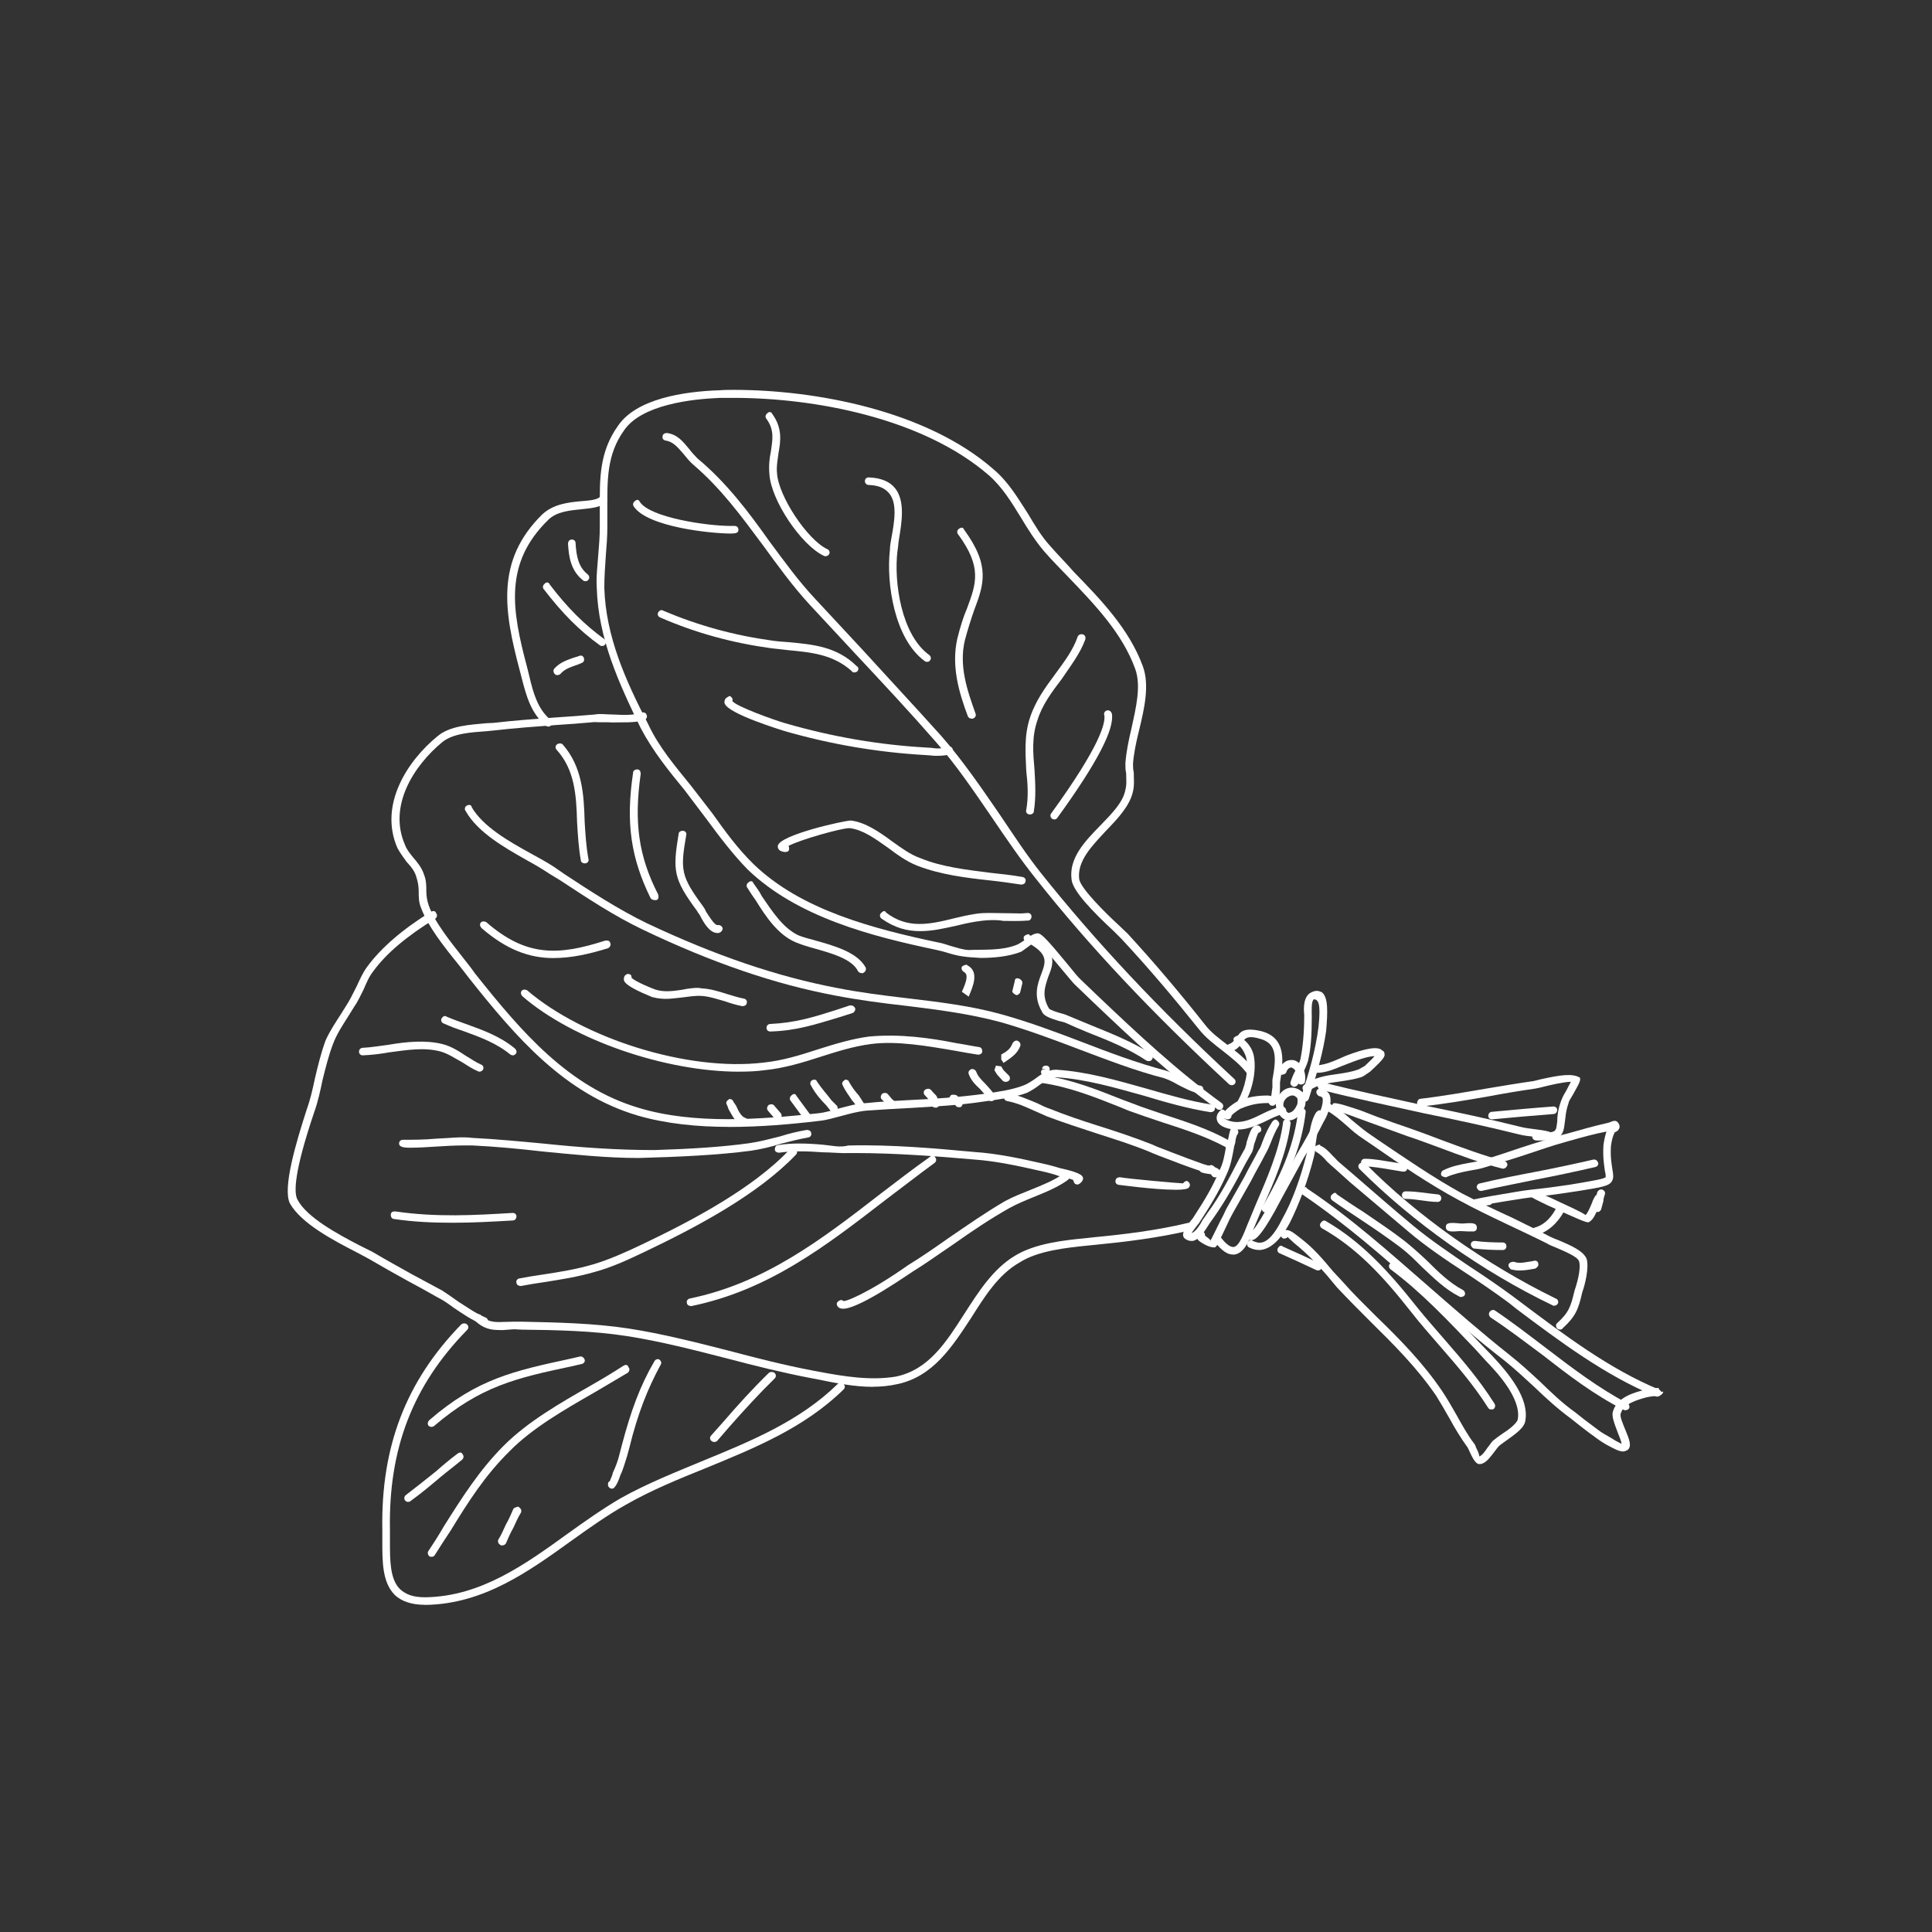 <?xml version="1.0" encoding="UTF-8"?>
<svg id="Ebene_1" data-name="Ebene 1" xmlns="http://www.w3.org/2000/svg" viewBox="0 0 512 512">
  <rect x="0" y="0" width="512" height="512" fill="#333333" stroke="none"/>
  <defs>
    <style>
      .cls-1 {
        fill: #fff;
      }
    </style>
  </defs>
  <path class="cls-1" d="M323.15,294.13c.4,0,.6-.1.8-.4.4-.5.2-1.1-.2-1.41-11.64-8.43-22.28-18.37-32.52-28.1l-4.82-4.62c-.6-.5-2.01-2.21-3.61-4.22-4.82-5.82-6.62-7.83-7.63-8.03h-.2c-1,0-2.01.7-3.61,1.91-.6.4-1.41.9-1.61,1-4.22,1.81-9.43,1.3-13.05,1.51-1.61-.1-3.01-.6-4.82-1.1-1-.3-2.01-.7-3.21-.9-17.06-3.61-36.33-8.53-48.98-20.78-4.22-4.11-7.63-8.83-10.84-13.35l-5.82-7.53c-4.22-5.22-8.43-10.14-11.24-16.16-6.02-11.64-11.24-23.28-11.64-36.13,0-2.91.2-5.82.4-8.63.2-2.51.4-4.92.4-7.43v-5.12c0-7.23-.2-14.15,4.42-20.57,4.62-6.82,17.86-8.33,25.49-8.63h3.61c21.08,0,49.98,5.22,67.65,20.57,3.61,3.21,6.02,7.23,8.43,11.14,1.81,3.01,3.81,6.22,6.22,9.03,2.01,2.31,4.22,4.52,6.42,6.82,7.03,7.33,14.25,14.85,17.66,24.29,1.61,4.52.2,10.24-1,15.76-.8,3.31-1.41,6.42-1.61,9.23,0,.9,0,1.81.2,2.61,0,1.51.2,2.91-.2,4.42-.6,3.31-3.61,6.32-6.62,9.43-4.22,4.32-8.43,8.73-7.63,14.45.4,3.01,5.42,8.23,11.24,13.65l2.01,2.01c7.03,7.53,14.05,15.86,20.47,23.89,1.81,2.31,4.22,4.11,6.42,5.82,2.41,1.91,4.62,3.61,6.42,6.02.4.4,1,.7,1.41.2.4-.3.6-.9.2-1.41-1.81-2.61-4.42-4.62-6.82-6.42-2.21-1.71-4.42-3.31-6.02-5.42-6.42-8.13-13.45-16.46-20.47-24.09l-2.21-2.11c-3.41-3.11-10.24-9.84-10.64-12.34-.6-4.82,3.41-8.83,7.03-12.75,3.21-3.31,6.42-6.72,7.23-10.54.4-1.71.2-3.41.2-5.02-.2-.8-.2-1.51-.2-2.31.2-2.61.8-5.62,1.61-8.83,1.41-5.82,2.81-11.94,1-16.96-3.61-9.84-11.04-17.56-18.27-24.99-2.01-2.31-4.22-4.52-6.22-6.82-2.41-2.61-4.22-5.72-6.02-8.73-2.61-4.01-5.02-8.23-9.03-11.64-17.86-15.66-47.37-21.08-68.85-21.08-1.2,0-2.41,0-3.61.1-9.84.3-22.28,2.31-27.1,9.43-5.02,7.03-4.82,14.15-4.82,21.78v5.12c0,2.41-.2,4.82-.4,7.23-.2,2.91-.6,5.92-.4,8.83.4,13.35,5.82,25.19,11.64,37.13,3.21,6.12,7.43,11.34,11.64,16.46l5.62,7.43c3.41,4.62,7.03,9.43,11.04,13.55,13.25,12.75,32.92,17.76,50.18,21.38,1,.2,2.01.5,3.01.8,2.61.8,4.42,1.1,8.63,1.3,3.21,0,7.23-.3,10.64-1.61.4-.2,1-.7,2.01-1.41.6-.5,2.01-1.41,2.41-1.51.6.4,4.01,4.72,6.22,7.33,1.81,2.11,3.21,3.91,3.81,4.42l4.82,4.62c10.24,9.74,20.88,19.77,32.72,28.2.2.2.4.2.6.2Z"/>
  <path class="cls-1" d="M326.36,287.61c.2,0,.6-.1.8-.3.4-.4.4-1.1-.2-1.51-20.07-18.57-36.73-36.43-50.99-54.3-4.01-5.02-7.43-10.34-11.04-15.66-4.82-7.03-9.84-14.35-15.46-20.78-7.03-7.83-14.25-15.56-21.28-23.28-4.01-4.32-8.03-8.63-12.04-12.95-4.62-4.92-8.43-10.24-12.24-15.36-5.42-7.63-11.24-15.46-19.07-21.98-.8-.8-1.61-1.71-2.21-2.51-1.61-1.91-3.01-3.81-5.82-4.22h-.2c-.4,0-1,.3-1,.8-.2.6.2,1.1.8,1.2,2.01.3,3.21,1.81,4.62,3.41.8,1,1.61,2.01,2.61,2.91,7.43,6.32,12.85,13.75,18.67,21.58,3.81,5.22,7.63,10.54,12.24,15.56,4.01,4.32,8.03,8.63,12.04,12.95,7.23,7.73,14.45,15.46,21.28,23.28,5.62,6.32,10.44,13.55,15.26,20.57,3.61,5.32,7.23,10.64,11.24,15.66,14.25,18.07,31.11,35.93,51.39,54.7.2.1.4.2.6.2Z"/>
  <path class="cls-1" d="M193.88,141.38c1.41,0,1.81-.3,1.81-1,0-.6-.4-1-1-1h-1c-6.42,0-21.28-2.21-24.09-6.32-.2-.4-.6-1-1.41-.2-.4.3-.6.9-.2,1.41,3.61,5.32,20.07,7.13,25.89,7.13Z"/>
  <path class="cls-1" d="M226.4,178.21c.2,0,.6-.1.8-.3.4-.4.4-1.1-.2-1.41-5.22-5.12-11.44-5.72-18.07-6.32-1.41-.1-2.81-.2-4.22-.4-10.24-1.41-19.67-4.01-28.91-7.93-.4-.3-1-.2-1.41.5-.2.5,0,1.1.6,1.3,9.43,4.11,19.07,6.72,29.31,8.13,1.41.2,3.01.3,4.42.5,6.22.6,12.04,1.1,17.06,5.62,0,.2.4.3.6.3Z"/>
  <path class="cls-1" d="M248.68,200.29c1,0,2.01-.1,3.21-.4.4-.2.8-.8.6-1.3-.2-.6-.6-.9-1.41-.7-1.61.6-3.01.5-4.22.3l-1.61-.1c-12.24-.7-24.69-2.81-37.13-6.42-2.81-.8-13.25-4.52-14.05-5.92.2-.5,0-.8-.4-1.1,0-.5-1,.1-1.41.5-.2.3-.4,1-.2,1.3,1,2.81,15.46,7.13,15.66,7.23,12.45,3.61,25.09,5.72,37.54,6.42l1.41.1c.6.1,1.41.1,2.01.1Z"/>
  <path class="cls-1" d="M257.51,190.46c.4.1,1.41-.5,1-1.41-2.21-6.12-4.42-12.65-2.81-19.37.8-3.01,1.61-5.52,2.41-7.83,2.61-6.93,4.42-11.84-2.61-21.48-.2-.5-.6-.8-1.41-.2-.4.3-.6.9-.2,1.41,6.42,8.73,4.82,13.05,2.41,19.57-1,2.31-1.81,4.92-2.61,8.13-1.61,7.23.4,14.15,2.81,20.57.2.4.6.6,1,.6Z"/>
  <path class="cls-1" d="M272.97,215.85c.4,0,1-.3,1-.8.6-3.71.4-7.33.2-10.84-.4-4.62-.8-8.93.8-13.45,1.2-3.91,3.81-7.43,6.42-10.84,2.21-3.31,4.82-6.62,6.22-10.44.2-.8-.2-1.41-1-1.41-.4,0-.8.2-1,.6-1.2,3.61-3.61,6.72-6.02,10.04-2.61,3.51-5.22,7.13-6.62,11.44-1.61,4.82-1.2,9.53-1,14.15.4,3.41.6,6.93,0,10.34-.2.6.2,1.1.8,1.2h.2Z"/>
  <path class="cls-1" d="M279.39,217.15c.4,0,.6-.1.8-.4,10.64-14.65,15.26-23.69,14.45-27.7-.2-.5-.6-.8-1-.8h-.2c-.6.1-1,.7-.8,1.2.4,1.91-.8,7.83-14.05,26.09-.4.5-.2,1.1.2,1.41.2.2.4.2.6.2Z"/>
  <path class="cls-1" d="M270.56,234.42c-2.61-.4-5.42-.8-8.23-1.1-6.42-.7-13.05-1.51-19.27-3.91-2.81-1.1-5.42-3.01-7.83-4.82-3.41-2.41-6.62-4.72-10.04-5.12h-.2c-2.01,0-12.85,3.01-16.06,4.72.2.2.2.5.2.8,0,.5-.4.8-1,.8h-.2c-1.81-.2-1.81-1.2-1.81-1.61.4-2.91,17.66-6.72,19.27-6.72h.2c3.81.5,7.43,3.01,10.84,5.52,2.41,1.71,4.82,3.51,7.43,4.42,5.82,2.41,12.45,3.11,18.67,3.91,2.81.3,5.62.6,8.43,1.1.6.1,1,.6.8,1.2,0,.5-.6.8-1,.8h-.2ZM208.13,224.68v.1-.1h0Z"/>
  <path class="cls-1" d="M243.86,246.76c3.21,0,6.22-.7,9.43-1.41,1.61-.4,3.41-.8,5.22-1.1,2.41-.4,5.22-.6,7.43-.2,2.21,0,4.01.1,6.62-.1.4,0,.8-.5.8-1.1,0-.5-.4-.9-1-.9-.2,0-1.81.2-3.01.1-2.21,0-4.42-.1-6.62-.1-1.61,0-3.01,0-4.62.3-1.81.3-3.61.7-5.22,1.1-6.82,1.71-12.45,2.81-18.07-1.51-.4-.8-1-.2-1.41.2-.4.5-.2,1.1.2,1.41,3.61,2.51,6.82,3.31,10.24,3.31Z"/>
  <path class="cls-1" d="M245.67,175.4c.4,0,.6-.1.8-.4.4-.5.2-1.1-.2-1.41-7.43-5.32-9.43-19.37-8.43-27.6.2-1,.2-2.01.4-3.11.8-4.72,1.61-10.14-1-13.45-1.41-1.81-3.81-2.81-7.03-2.91h0c-.6,0-1,.4-1,1,0,.5.4,1,1,1,2.61.1,4.22.8,5.42,2.21,2.21,2.61,1.41,7.53.6,11.84-.2,1.1-.4,2.21-.4,3.21-1,8.73,1.2,23.59,9.23,29.41.2.2.4.2.6.2Z"/>
  <path class="cls-1" d="M218.77,147.4c.4,0,.8-.2,1-.6.2-.5,0-1.1-.6-1.3-5.22-2.51-12.85-13.95-13.25-20.07-.2-1.91.2-3.71.4-5.42.6-3.21,1-6.62-1.61-10.24-.2-.5-.8-.9-1.41-.2-.4.3-.6.9-.2,1.41,2.21,3.01,1.61,5.62,1.2,8.63-.4,1.91-.6,3.81-.4,6.02.4,6.93,8.43,18.87,14.45,21.68q.2.1.4.1Z"/>
  <path class="cls-1" d="M193.28,298.65c8.23,0,16.26-.7,23.89-1.61,2.01-.2,3.81-.8,5.82-1.3,2.21-.6,4.42-1.2,6.62-1.41,4.01-.3,7.83-.5,11.64-.7,6.42-.4,12.85-.7,19.47-1.71,4.22-.6,8.23-1.1,11.44-2.31,1-.5,2.21-1.2,3.21-2.01,1.41-1,3.01-2.11,4.42-2.11h.2c7.83.5,15.66,2.81,23.28,4.92,5.62,1.71,11.64,3.41,17.46,4.32h.2c.4,0,1-.3,1-.8.2-.6-.2-1.1-.8-1.2-5.82-.9-11.64-2.61-17.26-4.22-7.83-2.21-15.86-4.52-23.89-5.02h-.2c-2.21,0-4.01,1.3-5.62,2.51-1,.7-2.01,1.3-2.81,1.61-3.01,1.2-6.82,1.71-10.04,2.21-7.43,1-13.85,1.41-20.27,1.71-3.81.2-7.63.4-11.44.8-2.61.1-4.82.8-7.23,1.41-1.81.5-3.61,1.1-5.62,1.3-15.05,1.61-32.72,3.01-47.37-1.41-18.67-5.52-31.11-20.07-43.56-35.73-.8-1.2-1.81-2.41-2.81-3.71-3.61-4.62-7.83-9.74-9.43-14.35-.4-1.2-.6-2.41-.6-3.71,0-1.41,0-2.81-.6-4.32-.6-1.91-1.81-3.31-3.01-4.72-.8-1-1.61-2.01-2.01-3.11-4.62-10.44,2.41-21.18,9.84-27.3,2.81-2.31,7.63-2.61,11.84-2.91l2.01-.2c5.22-.6,10.64-1,16.06-1.41,3.41-.2,7.03-.5,10.44-.8,1.61.1,3.21,0,4.82.1,2.41-.1,5.42.2,8.43-.6.4-.2.8-.8.6-1.3-.2-.6-.6-.9-1.41-.7-2.41.8-4.82.6-7.43.5-2.01,0-3.41-.3-5.02,0-3.61.3-7.23.6-10.64.8-5.42.4-10.84.8-16.06,1.41l-2.01.1c-4.42.4-9.64.7-12.85,3.41-8.03,6.52-15.66,18.27-10.64,29.71.8,1.41,1.61,2.51,2.41,3.61,1.2,1.3,2.21,2.51,2.61,4.11.4,1.2.6,2.41.6,3.71,0,1.41,0,2.91.6,4.32,1.81,4.92,6.02,10.24,9.84,14.95,1,1.3,2.01,2.51,2.81,3.61,12.65,15.96,25.49,30.81,44.76,36.53,7.63,2.21,15.86,3.01,24.29,3.01Z"/>
  <path class="cls-1" d="M317.93,289.72c.4,0,1-.3,1-.8,0-.6-.2-1.1-.8-1.2-1.61-.3-3.21-1.1-4.82-2.01-1.41-.8-2.81-1.51-4.42-2.01-7.63-2.01-15.05-4.82-22.08-7.53-6.82-2.61-14.05-5.32-21.28-7.33-8.23-2.31-16.86-3.31-25.29-4.32-6.02-.7-12.45-1.51-18.47-2.71-15.86-3.01-32.32-8.63-50.38-17.16-7.63-3.71-14.85-8.43-21.88-13.05l-2.61-1.81c-1.81-1.2-4.01-2.41-6.22-3.61-6.02-3.31-12.65-7.13-15.66-12.24,0-.5-.6-.9-1.41-.4-.4.3-.6.9-.2,1.41,3.21,5.62,10.04,9.53,16.26,13.05,2.21,1.2,4.22,2.41,6.02,3.61l2.81,1.71c7.03,4.62,14.25,9.43,22.08,13.15,18.07,8.63,34.73,14.35,50.78,17.36,6.22,1.2,12.45,2.01,18.67,2.71,8.23,1,16.86,2.11,25.09,4.32,7.03,2.01,14.05,4.62,20.88,7.23,7.23,2.71,14.65,5.62,22.48,7.63,1.2.4,2.61,1.1,3.81,1.81,1.81.9,3.61,1.91,5.42,2.21h.2Z"/>
  <path class="cls-1" d="M304.48,281.19c.4,0,.6-.1.8-.4.4-.5.2-1.1-.2-1.51-5.02-3.21-10.64-5.42-16.06-7.63-2.01-.8-3.81-1.61-5.82-2.41-.4-.2-1.2-.5-2.01-.7-.8-.2-3.01-.9-3.21-1.3-2.01-3.41-1-5.82-.2-8.33,1.41-3.51,2.81-7.13-5.02-11.14.2-.4-1-.1-1.41.4-.2.5,0,1.2.6,1.41,6.02,3.21,5.22,5.22,4.01,8.53-1,2.61-2.21,5.92.2,10.04.4,1.1,2.21,1.71,4.42,2.41.8.2,1.41.3,1.81.5,2.01.9,3.81,1.71,5.82,2.51,5.62,2.21,10.84,4.32,15.66,7.53.2.1.4.1.6.1Z"/>
  <path class="cls-1" d="M195.89,284c2.41,0,4.62-.1,6.82-.4,5.02-.5,10.04-2.01,14.65-3.51,4.42-1.41,8.83-2.81,13.45-3.41,6.82-.9,14.85.5,22.48,1.81,2.01.4,4.01.7,5.82,1h.2c.4,0,1-.3,1-.8,0-.6-.2-1.1-.8-1.2-2.01-.3-3.81-.7-5.82-1-7.63-1.51-15.26-2.51-23.28-1.81-4.62.6-9.23,2.01-13.65,3.41-4.62,1.51-9.43,3.01-14.45,3.51-20.07,2.41-47.77-6.42-62.63-19.17-.4-.2-1-.3-1.41.1-.4.5-.2,1.1.2,1.51,13.45,11.64,37.94,19.97,57.41,19.97Z"/>
  <path class="cls-1" d="M173.41,238.53c1.2.2,1.2-.8,1-1.51-5.22-10.14-6.42-19.17-4.62-31.92,0-.6-.2-1.1-.8-1.2h-.2c-.4,0-1,.3-1,.8-2.01,13.35-.6,22.68,4.62,33.32.2.3.6.5,1,.5Z"/>
  <path class="cls-1" d="M154.94,228.8h.2c.6-.1,1-.6.8-1.2-.6-3.21-.8-6.52-1-9.84-.2-7.13-.6-14.55-5.82-20.47-.4-.4-1-.3-1.41-.1-.6.4-.6,1.1-.2,1.51,4.82,5.32,5.22,12.04,5.42,19.17.2,3.31.4,6.82,1,10.14,0,.5.6.8,1,.8Z"/>
  <path class="cls-1" d="M146.71,253.89c4.62,0,9.23-1,14.45-2.61.4-.2.8-.8.6-1.3-.2-.7-.6-.8-1.41-.7-12.45,4.01-20.88,4.32-31.51-4.92-.4-.2-1-.3-1.41.1-.4.5-.2,1.1.2,1.51,6.62,5.72,12.65,7.93,19.07,7.93Z"/>
  <path class="cls-1" d="M196.89,266.63c.4,0,1-.3,1-.8.2-.6-.2-1.1-.8-1.2-1.61-.3-3.01-.8-4.42-1.2-2.21-.7-4.42-1.41-6.82-1.51-.8-.3-3.41,0-5.22.4-2.21.3-4.62.7-7.03-.1-4.42-1.71-6.02-2.81-6.22-3.11,0-.6-.2-.9-.8-1h-.2c-.4,0-1,.5-1,1-.2.8-.4,1.91,7.43,5.12,3.41.9,5.62.3,8.03.1,1.81-.2,3.21-.5,5.02-.4,2.01.1,4.01.8,6.22,1.41,1.41.5,3.01,1,4.62,1.3h.2Z"/>
  <path class="cls-1" d="M190.07,247.26c.8.1,1.61-.7,1.41-1.41-.2-.4-.6-.7-1-.7h-.4c-.8,0-2.41-2.71-3.01-3.61-.2-.6-.6-1.1-.8-1.41-5.82-7.93-6.02-9.53-4.42-18.77.2-.6-.2-1.1-.8-1.2h-.2c-.4,0-1,.3-1,.8-1.61,9.74-1.41,11.94,4.82,20.37.2.3.4.7.8,1.2,1,2.01,2.61,4.72,4.62,4.72Z"/>
  <path class="cls-1" d="M204.12,273.36h0c7.03-.2,12.04-1.91,18.07-3.71l3.81-1.2c.4-.2.8-.8.6-1.3-.2-.4-.6-.7-1-.7h-.4l-3.61,1.2c-6.02,1.91-10.84,3.41-17.46,3.71-.6,0-1,.5-1,1,0,.6.4,1,1,1Z"/>
  <path class="cls-1" d="M228.41,257.9c.2,0,.4,0,.4-.1.6-.3.8-.9.6-1.41-2.21-4.01-8.23-5.72-13.25-7.13-1.81-.5-3.41-.9-4.62-1.41-4.01-1.91-6.82-6.22-9.64-10.34-.6-1.2-1.41-2.31-2.21-3.41-.2-.5-.6-.9-1.41-.2-.4.3-.6.9-.2,1.41.6,1,1.41,2.21,2.21,3.31,2.61,4.22,5.82,9.03,10.44,11.04,1.41.6,3.01,1.1,4.82,1.61,4.62,1.3,10.24,2.81,11.84,6.12.2.3.6.5,1,.5Z"/>
  <path class="cls-1" d="M256.71,264.12c1-2.41,3.01-6.62-.4-8.33,0-.3-1,0-1.41.4-.2.5,0,1.1.6,1.41,1.2.7.6,2.61-.6,5.22l1.81,1.3Z"/>
  <path class="cls-1" d="M265.94,281.69c2.21-1.51,3.61-2.41,4.42-4.42.2-.5,0-1.1-.6-1.41-.4-.2-1-.1-1.41.6-.6,1.51-1.41,2.11-3.01,3.01v1.3l.6.9Z"/>
  <path class="cls-1" d="M269.35,263.72c.4,0,.8-.3,1-.7l.6-2.51c0-1.2-2.01-1.81-2.01-.6l-.6,2.51c-.4.7,1,1.3,1,1.3Z"/>
  <path class="cls-1" d="M197.29,298.25c.4,0,.8-.3,1-.7.2-.5-.2-1.1-.8-1.3-1-.3-1.81-1.81-2.41-3.21l-.8-1.2c0-.5-1.2-.8-1.2-.4-.6.3-.8.9-.4,1.41l.4,1.1c1,1.71,1.81,3.71,4.01,4.32h.2Z"/>
  <path class="cls-1" d="M206.12,296.74c.2,0,.4-.1.6-.2.4-.4.6-1,.2-1.51l-1.81-2.11c-.4-.4-1-.3-1.41-.1-.4.4-.6,1-.2,1.51l1.81,2.11c.2.2.6.3.8.3Z"/>
  <path class="cls-1" d="M213.95,297.04c.2,0,.4,0,.6-.2.4-.3.6-1,.2-1.41l-3.61-4.92c-.2-.4-.6-1-1.41-.2-.4.3-.6,1-.2,1.41l3.61,4.92c.2.3.4.4.8.4Z"/>
  <path class="cls-1" d="M220.98,294.74c.2,0,.4-.1.6-.2.4-.4.6-1,.2-1.51l-1.41-1.41c-1.2-1.61-2.61-3.11-3.81-4.92-.2-.5-.6-.8-1.41-.4-.4.3-.6.9-.2,1.41,1,1.91,2.41,3.61,4.01,5.22l1.2,1.51c.2.2.6.3.8.3Z"/>
  <path class="cls-1" d="M228.21,294.13c.2,0,.4,0,.6-.1.4-.4.6-1,.2-1.51-.4-.7-1-1.51-1.41-2.21-1-1.1-1.81-2.21-2.61-3.61,0-.5-1.2-.8-1.2-.4-.6.3-.8.9-.4,1.41.6,1.41,1.61,2.61,2.41,3.91.6.6,1,1.3,1.61,2.11.2.3.4.4.8.4Z"/>
  <path class="cls-1" d="M236.64,293.83c.2,0,.6-.1.8-.3.4-.4.4-1,0-1.41l-1-.8c-.4-.5-.8-.9-1.2-1.41-.4-.4-1-.3-1.41-.1-.4.4-.6,1-.2,1.51.4.4,1,.9,1.41,1.41l.8.8c.2.2.6.3.8.3Z"/>
  <path class="cls-1" d="M247.88,293.53c.6.1,1.2-.4,1-1.41-.6-1.51-.6-1.71-1.2-2.21l-1-1.1c-.4-.4-1-.3-1.41-.1-.6.4-.6,1.1-.2,1.51l1,1.1.8,1.61c.2.4.6.6,1,.6Z"/>
  <path class="cls-1" d="M254.1,293.43c.2,0,.4,0,.6-.1.4-.4.6-1,.2-1.51,0-.1-1.2-1.3-1.2-1.41-.4-.4-1.81-.4-1.81,0-.4.5-.6.8-.2,1.1l.8.6.8.9c.2.3.4.4.8.4Z"/>
  <path class="cls-1" d="M262.73,291.83c.6,0,1.2-.7,1-1.41-.8-1.3-1.81-2.31-2.61-3.21-1-1-2.01-2.01-2.41-3.21-.2-.4-.6-.7-1-.7h-.2c-.6.2-1,.7-.8,1.3.6,1.71,1.81,2.91,3.01,4.01.8.9,1.61,1.71,2.01,2.61.2.4.6.6,1,.6Z"/>
  <path class="cls-1" d="M266.54,286.71c.2,0,.6-.1.8-.3.4-.3.4-1,0-1.41l-1.2-1.2q-.4-.4-.8-1.2l-1.41-.2-.4,1.2c.6,1,.6,1.1,1.2,1.71l1,1.1c.2.2.6.3.8.3Z"/>
  <path class="cls-1" d="M276.78,285.1c.4,0,.6-.2,1-.4.2-.2.4-1.1.4-1.41,0-1.2-2.01-1.2-2.01,0h1l-1,.2c-.4.4-.4.9,0,1.3.2.2.4.3.6.3Z"/>
  <path class="cls-1" d="M145.3,192.56c.2,0,.6-.1.8-.4.4-.4.2-1-.2-1.41-3.41-2.81-4.62-7.23-5.62-11.54l-.6-2.41c-4.01-15.05-6.22-27.5,5.62-39.04,2.21-2.21,5.82-2.51,8.83-2.81,2.81-.3,5.22-.5,6.62-2.01.4-.5.2-1.1-.2-1.51-.4-.2-1-.3-1.41.1-.8,1-3.01,1.1-5.22,1.3-3.21.3-7.23.7-10.24,3.51-12.45,12.24-10.04,25.79-6.02,41.05l.6,2.31c1.2,4.62,2.41,9.33,6.42,12.65.2.1.4.2.6.2Z"/>
  <path class="cls-1" d="M159.56,171.19c.4,0,.6-.1.8-.4.4-.5.2-1.1-.2-1.41-5.22-3.81-9.64-8.13-14.45-14.45-.2-.5-.8-.9-1.41-.2-.4.3-.6,1-.2,1.41,5.02,6.52,9.43,10.94,14.85,14.85.2.2.4.2.6.2Z"/>
  <path class="cls-1" d="M147.71,178.91c.2,0,.6-.1.8-.3,1-1.2,2.41-1.71,3.81-2.21.6-.2,1.2-.4,1.81-.7.6-.2.8-.8.6-1.3-.2-.7-.8-.8-1.41-.5l-1.61.5c-1.61.6-3.41,1.2-4.82,2.81-.4.5-.2,1.1.2,1.51.2.1.4.2.6.2Z"/>
  <path class="cls-1" d="M155.14,154.02c.4,0,.6-.1.8-.4.4-.4.2-1.1-.2-1.41-2.41-1.91-3.01-4.72-3.21-8.33,0-.5-.4-.9-1-.9h0c-.6,0-1,.5-1,1.1.2,3.61.8,7.23,4.01,9.74.2.2.4.2.6.2Z"/>
  <path class="cls-1" d="M327.77,299.35h.2c2.81,0,5.22-1.2,7.43-2.21,1.61-.8,3.01-1.51,4.62-1.91.6-.1,1-.7.8-1.2-.2-.5-.6-.8-1-.8h-.2c-1.81.4-3.61,1.2-5.22,2.01-2.01,1-4.01,2.01-6.42,2.11h-.2c-1.61,0-3.21-.7-3.41-1.1.4-.4.8-1.3.4-1.71-.4-.6-1.2-.6-1.2-.4-1.41,1.2-1.2,2.31-1,2.91.6,1.61,3.21,2.31,5.22,2.31Z"/>
  <path class="cls-1" d="M325.36,296.64c.6,0,1-.4,1-1h0c.6-.7,2.21-1.81,2.61-1.91,2.41-1,4.42-1.41,7.03-1.41h.8c.6,0,1-.4,1-1s-1.2-1-1.81-1c-2.81,0-5.22.4-7.83,1.41-.2.1-4.22,2.41-4.01,4.01,0,.5.6.9,1.2.9Z"/>
  <path class="cls-1" d="M339.01,295.34c-1.61-2.21-.8-4.62.6-5.92,1.61-1.61,3.81-1.51,5.42-.1h0c.8.8,1.2,2.21.8,3.81-.6,1.61-2.01,3.41-3.61,3.71-.2,0-.4.1-.6.1-.6,0-1.81-.3-2.61-1.61ZM341.02,290.92c-.8.7-1.41,1.91-.4,3.21.8,1.2,1.2.7,1.2.7.8-.1,1.61-1.2,2.01-2.31,0-.4.2-1.3-.2-1.71l-.2-.1c-.2-.3-.6-.4-1-.4s-1,.3-1.41.6ZM344.03,290.02h.2-.2Z"/>
  <path class="cls-1" d="M328.97,293.03c.4,0,.6-.2.8-.5,2.01-3.31,3.41-8.93,2.41-13.15-.6-2.11-2.01-3.71-3.81-4.72.2-.5-1-.1-1.41.4-.2.5,0,1.1.6,1.41,1.2.7,2.01,1.91,2.61,3.51,1,3.51-.4,8.63-2.01,11.54-.4.5-.2,1.1.2,1.41.2.1.4.1.6.1Z"/>
  <path class="cls-1" d="M337.2,293.03c.2,0,.4,0,.6-.2,1.2-.9,1.41-2.91,1.41-4.52v-1.41c.8-5.22,2.01-11.84-5.02-13.65-4.82-1.1-5.62.3-6.62,1.91-.6.7-1,1.2-1.81,1.51-.6.2-1,.7-.8,1.3.2.4.6.7,1,.7h.2c1.81-.5,2.41-1.51,3.01-2.41.6-.8,1-1.41,2.41-1.41.4,0,1.2.1,2.21.4,4.82,1.2,4.42,5.32,3.41,10.94v2.01c-.2,1-.2,2.61-.6,3.01-.4.3-.6,1-.2,1.41.2.3.4.4.8.4Z"/>
  <path class="cls-1" d="M315.72,328.86h.4c1.81-.4,3.21-2.71,4.42-4.62.4-.6.8-1.1,1-1.41,3.41-4.82,6.02-9.64,8.63-14.65l1.61-2.81c.2-.4.4-1.1.6-2.21.4-.9.8-2.71,1.2-3.01.6-.1.8-.7.6-1.2-.2-.5-.6-.7-1-.7h-.4c-1.2.4-1.61,2.01-2.41,4.42,0,.6-.4,1.41-.4,1.61l-1.61,2.91c-2.61,5.02-5.02,9.74-8.43,14.35-.2.3-.6.9-1.2,1.71-.6,1.2-2.01,3.41-3.01,3.51v.1s.4-.7,2.01-2.71c2.41-3.71,5.22-8.03,7.43-13.15,1-2.11,1.41-4.52,1.81-6.62,0-.3.2-.9.4-1.61,0-.5.2-1.3.4-1.91.2-.2.4-.5.4-1,0-.4-.6-1-1-1.1h-.2c-1,0-1,.9-1.61,3.61-.2.5-.2,1-.4,1.1-.4,2.61-.8,4.82-1.81,6.72-1.61,4.01-3.81,7.73-7.03,12.65-2.21,2.61-3.21,4.32-2.21,5.32.6.5,1.2.7,1.81.7Z"/>
  <path class="cls-1" d="M321.54,330.57h.4c.6-.3.6-.4,4.01-7.63l.8-1.51c1.61-2.81,3.21-5.72,4.82-8.53,1.2-2.41,2.61-4.72,3.81-7.13.6-1,1-2.01,1.41-3.01.6-1.51,1.2-3.01,2.01-4.32.4-.5.2-1.1-.2-1.41-.4-.6-1-.3-1.41.2-1,1.51-1.81,3.21-2.41,4.82-.4.9-.6,1.91-1.2,2.71-1.2,2.31-2.61,4.72-3.81,7.13-1.61,2.81-3.21,5.72-4.82,8.53l-.8,1.71c-1,1.81-3.01,6.12-3.41,6.72.2-.3-.8-.9-1.41-1.41v-.4c-.2-.5-.6-.8-1-.8h-.2c-.4.1-1,.5-1.2.9,0,.4.4,1.3.6,1.51.6.6,2.81,1.91,4.01,1.91Z"/>
  <path class="cls-1" d="M326.76,332.47h.4c2.61-.4,4.01-3.81,5.22-7.23l2.21-5.22c3.21-7.13,6.42-14.55,7.43-22.28.2-.7-1-1.3-1-1.1-.6,0-1,.3-1,.9-1,7.33-4.22,14.65-7.23,21.68l-2.21,5.32c-1,2.51-2.21,5.72-3.61,5.92h-.2c-.8,0-2.01-.9-3.21-2.51-.2-.5-.6-.8-1.41-.2-.4.3-.6,1-.2,1.41,1.81,2.21,3.21,3.31,4.82,3.31Z"/>
  <path class="cls-1" d="M331.58,328.66c1,0,2.41-.8,6.22-7.63,2.61-4.92,5.22-9.53,7.63-14.05,2.01-3.31,3.81-6.62,5.42-9.84.4-.5,2.61-4.82,1.41-7.23-.4-.5-1-1.3-2.21-1.41h-.2c-.6,0-1,.4-1,.9s.4,1,.8,1.1c.6.1.6.3.8.4.4,1-.4,3.71-1.41,5.22-1.61,3.21-3.41,6.52-5.42,9.84-2.41,4.52-5.02,9.13-7.63,13.75-3.41,6.32-4.42,6.82-4.62,6.93-.4-.8-.6-.7-1-.5-.6.2-.6.8-.4,1.41.2.3,1,1.1,1.41,1.1h.2Z"/>
  <path class="cls-1" d="M335.39,321.23c.4,0,.6-.2.8-.5,5.82-9.74,8.83-17.46,9.84-26.09,0-.8-1-1.1-1-1.1-.6,0-1,.4-1,.9-1,8.23-3.81,15.76-9.43,25.29-.4.5-.2,1.1.2,1.41.2.1.4.1.6.1Z"/>
  <path class="cls-1" d="M333.59,331.27c2.81,0,5.62-2.41,8.23-7.23,2.41-4.82,4.82-11.14,6.42-17.66.2-.9.4-1.91.4-3.11.4-2.61.8-5.82,1.81-7.33.4-.5.2-1.2-.2-1.51-.6-.4-1-.1-1.41.3-1.41,2.01-1.81,5.32-2.21,8.23,0,1.1-.2,2.21-.4,3.01-1.61,6.32-3.81,12.45-6.42,17.06-4.01,8.13-6.62,6.22-7.83,5.82-.4-.5-1-.2-1.41.5-.2.5,0,1.1.6,1.3.8.4,1.61.6,2.41.6Z"/>
  <path class="cls-1" d="M345.83,291.93c.4,0,.8-.2,1-.7,2.21-6.82,3.81-12.34,4.62-18.07.4-4.92.6-8.93-1.2-10.24-.8-.3-1.41-.6-2.81.1-2.01,1-2.01,4.11-1.81,5.92,0,5.12-.4,8.63-1,11.74-.2.9-.8,1.81-1.2,2.81-.6,1-1,2.01-1.41,3.21-.2.6.2,1.1.8,1.3h.2c.4,0,.8-.3,1-.7.2-1,.8-1.91,1.2-2.91.6-1,1-2.01,1.41-3.21.8-3.41,1-6.93,1-11.64,0-1.61-.2-4.32.6-4.72,1.2.1,1.81,1.2,1.2,7.23-.8,6.32-2.41,11.84-4.62,18.57-.2.8.2,1.2,1,1.3Z"/>
  <path class="cls-1" d="M346.23,289.32c.2,0,.4,0,.6-.2,2.21-1.71,5.22-2.11,8.23-2.51,2.01-.3,4.01-.6,5.82-1.2.4-.2.8-.4,1-.6l1.2-.8c3.81-3.51,4.01-4.11,3.81-4.82,0-.3-.2-.7-.6-.8-1-1.2-4.42-.6-9.64,1.41l-1.81.8c-1.81.8-3.61,1.51-5.62,1.71-.6,0-1,.5-1,1.1,0,.5.4.9,1,.9h0c2.41-.1,4.42-1,6.42-1.81l1.81-.7c3.81-1.51,5.82-1.91,6.82-1.91h0c-.4.5-1.2,1.3-2.61,2.61l-1.61.9c-1.61.6-3.41.9-5.42,1.2-3.01.4-6.42.9-9.03,2.91-.4.3-.6,1-.2,1.41.2.3.4.4.8.4Z"/>
  <path class="cls-1" d="M344.83,287.41c.4,0,1-.3,1-.8.4-2.51-.8-4.92-2.81-5.62-.8-.1-2.41-.5-4.22,2.31-.2.5,0,1.2.6,1.41,0,.3,1.2,0,1.41-.4.2-.6.6-1.41,1.41-1.41,0,0,.2,0,.2.1.8.2,1.61,1.71,1.41,3.21-.2.6.2,1.1.8,1.2h.2Z"/>
  <path class="cls-1" d="M320.74,310.89c.4,0,.6,0,.6-.1.6-.2.8-.9.6-1.41-.2-.5-1.2-.9-1.41-.4-1-.1-9.84-3.51-12.65-4.62-1.41-.5-2.21-.9-2.41-1-4.82-1.91-9.64-3.51-14.45-5.02-4.42-1.41-8.63-2.81-12.85-4.52-1.2-.4-2.21-.9-3.21-1.41-2.41-1-4.82-2.11-7.63-2.61h-.2c-.4,0-1,.3-1,.8-.2.6.2,1.1.8,1.2,2.61.5,4.82,1.51,7.03,2.51,1.2.5,2.21,1,3.41,1.51,4.22,1.61,8.63,3.01,12.85,4.42,5.02,1.61,9.84,3.11,14.45,5.02.4.2,1.2.5,2.41,1,9.64,3.71,12.45,4.62,13.65,4.62Z"/>
  <path class="cls-1" d="M325.16,304.07c.4,0,.8-.2.8-.5.4-.5.2-1.1-.4-1.41-5.22-2.91-11.04-4.82-16.86-6.72-2.81-1-5.82-1.91-8.83-3.11l-2.41-.9c-6.82-2.71-13.65-5.42-20.88-6.42h-.2c-.6,0-1,.3-1,.9,0,.5.2,1,.8,1.1,7.03,1,13.65,3.61,20.47,6.32l2.41,1c3.01,1.1,6.02,2.11,9.03,3.11,5.62,1.81,11.44,3.71,16.66,6.52,0,.1.2.1.4.1Z"/>
  <path class="cls-1" d="M321.95,312h.2c.6-.1,1.2-.8,1.2-1.3,0-.4,0-1.51-4.42-2.01h-.2c-.6,0-1,.4-1,.9,0,1.41,1.61,1.3,3.21,1.61h0c.2.5.6.8,1,.8Z"/>
  <path class="cls-1" d="M231.42,367.5c2.01,0,4.22-.2,6.42-.7,9.43-2.01,14.45-9.84,19.47-17.46,3.61-5.72,7.23-11.54,12.85-14.75,4.82-3.11,12.24-3.91,18.27-4.52l2.01-.2c7.23-.7,16.66-1.81,24.89-3.81.6-.1,1-.7.8-1.2-.2-.5-.6-.8-1-.8h-.2c-8.23,2.01-17.46,3.11-24.89,3.81l-1.81.2c-6.22.6-13.85,1.41-19.27,4.72-5.82,3.51-9.64,9.53-13.45,15.46-4.82,7.53-9.43,14.75-18.07,16.56-6.62,1.1-13.65,0-20.47-1.3l-1.61-.3c-7.43-1.41-14.85-3.31-22.08-5.22-8.63-2.21-17.66-4.52-26.7-5.92-9.23-1.41-18.87-1.61-28.3-1.81h-2.01c-1.61,0-2.81.1-4.01.1-1.81,0-3.41-.3-4.82-1.81-.4-.4-1.2-.4-1.61,0s-.4,1,0,1.41c2.21,2.11,4.22,2.51,6.42,2.51,1,.1,2.01-.1,4.01-.2l2.01.1c9.23.1,18.87.3,27.9,1.71,9.03,1.41,17.86,3.71,26.5,5.92,7.23,1.91,14.85,3.81,22.28,5.22l1.61.3c4.82,1,9.84,2.01,14.85,2.01Z"/>
  <path class="cls-1" d="M128.24,351.04c.4,0,.8-.2,1-.6.2-.5,0-1.1-.6-1.3-2.81-1.2-4.82-2.71-7.23-4.22-1.41-1-2.81-2.01-4.22-2.91-2.81-1.51-5.42-2.91-8.03-4.32-3.61-2.01-7.03-3.91-10.44-5.92l-3.41-1.71c-5.62-2.91-14.05-7.43-16.46-12.14-1-1.71-1-7.13,4.42-23.18,1-2.81,1.61-5.62,2.21-8.53.8-3.21,1.61-6.52,2.81-9.64,1-2.61,2.41-4.72,3.81-6.93l1.81-2.91c1-1.41,1.61-2.91,2.41-4.42.8-1.81,1.41-3.41,2.61-4.92,3.41-4.72,9.03-9.43,16.46-13.95.4-.3.6-1,.2-1.41-.2-.7-.8-.7-1.41-.4-7.63,4.72-13.25,9.64-16.86,14.55-1.2,1.61-2.01,3.51-2.81,5.22-.8,1.51-1.41,2.91-2.21,4.22l-1.81,2.91c-1.41,2.21-3.01,4.52-4.22,7.23-1.2,3.31-2.01,6.62-2.81,10.04-.6,2.81-1.2,5.52-2.21,8.33-2.81,8.73-6.42,20.78-4.42,24.79,3.01,5.32,11.44,9.74,17.66,12.95l3.21,1.71c3.41,2.01,6.82,3.91,10.44,5.92,2.61,1.41,5.22,2.81,7.83,4.32,1.61.8,3.01,1.81,4.22,2.71,2.41,1.61,4.62,3.21,7.63,4.42q.2.1.4.1Z"/>
  <path class="cls-1" d="M169.19,306.88c11.24-.3,21.28-.8,29.71-1.91,2.81-.4,5.62-1.1,8.23-1.91,2.41-.6,4.62-1.2,7.03-1.61.6-.1,1-.6.8-1.2,0-.5-.6-.8-1-.8h-.2c-2.41.4-4.82,1-7.03,1.71-2.81.7-5.42,1.41-8.23,1.81-7.23,1-15.46,1.51-25.09,1.81-10.04,0-19.67-.7-29.31-1.71-6.42-.6-12.65-1.2-18.87-1.51-3.01-.4-6.42.1-9.64.2-3.21.3-6.42.3-8.83.3h0c-.6,0-1,.4-1,1,0,1,1.61,1.1,2.81,1.1,4.62,0,9.23-.6,14.25-.6h2.41c6.22.3,12.45.9,18.67,1.61,8.23.8,16.86,1.71,25.29,1.71Z"/>
  <path class="cls-1" d="M285.41,313.91h.2c.6-.1,1.41-1,1.41-1.51,0-.6,0-1.51-6.02-2.81-1-.3-2.01-.6-3.21-.9l-2.21-.5c-4.82-1.1-11.24-2.51-17.46-2.91-9.84-.9-21.88-2.01-33.32-1.71-2.21.6-4.42,0-6.62-.2-4.42-.4-8.43-.5-12.04.1-.6.1-.8.6-.8,1.2,0,.5.6.8,1,.8h.2c3.41-.5,7.63-.4,11.44-.1,2.21,0,4.82.3,6.82.2h1.81c11.04,0,22.08.9,31.51,1.71,5.82.4,12.24,1.81,17.06,2.91l2.21.5c1,.3,2.01.5,3.01.9,1.81.4,3.21.8,4.01,1.1,0,.1,0,.3.2.5,0,.4.4.7.8.7Z"/>
  <path class="cls-1" d="M311.31,315.31c2.21,0,3.61-.2,3.81-.7.4-.5.2-1.1-.2-1.41-.4-.5-1-.1-1.41.4-1,0-14.45-1.2-16.66-1.61h-.2c-.4,0-1,.3-1,.8-.2.6.2,1.1.8,1.2.2,0,9.43,1.3,14.85,1.3Z"/>
  <path class="cls-1" d="M137.88,340.8h.2c2.01-.4,4.01-.7,6.02-1,4.42-.7,9.03-1.41,13.45-2.71,4.82-1.3,9.23-3.41,13.45-5.42,13.25-6.32,29.71-14.95,39.95-25.69.4-.4.4-1.1,0-1.41-.4-.4-1.2-.4-1.61,0-9.84,10.44-26.09,18.97-39.14,25.19-4.22,2.01-8.63,4.01-13.05,5.32-4.42,1.3-8.83,2.01-13.45,2.71-2.01.3-4.01.6-6.02,1-.6.1-1,.6-.8,1.2,0,.5.6.8,1,.8Z"/>
  <path class="cls-1" d="M183.04,346.12h.2c20.47-4.22,35.53-15.86,51.39-28.1,4.42-3.31,8.63-6.62,13.05-9.84.4-.3.6-.9.2-1.41-.2-.4-.6-1-1.41-.2-4.42,3.11-8.83,6.52-13.05,9.74-15.66,12.14-30.71,23.69-50.58,27.8-.6.1-1,.7-.8,1.2,0,.5.6.8,1,.8Z"/>
  <path class="cls-1" d="M223.39,346.83c1.81,0,6.22-1.51,18.47-9.84,3.61-2.21,7.03-4.72,10.64-7.13,4.82-3.41,9.84-6.82,15.05-9.74,2.01-1.1,4.22-2.01,6.42-2.91,3.21-1.3,6.42-2.61,9.03-4.52.4-.3.6-.9.2-1.41-.2-.4-.6-1-1.41-.2-2.41,1.71-5.62,3.01-8.63,4.22-2.21.9-4.62,1.81-6.82,3.01-5.02,2.91-10.04,6.42-15.05,9.84-3.41,2.41-7.03,4.92-10.64,7.13-10.24,7.23-17.06,10.04-17.26,9.43-.4-.4-1-.1-1.41.3s-.2,1.1.2,1.41c.2.2.6.4,1.2.4Z"/>
  <path class="cls-1" d="M127.04,284c.4,0,.8-.2,1-.6.2-.5,0-1.1-.6-1.3-1.41-.6-2.61-1.51-4.01-2.31-1.81-1.2-3.81-2.51-6.22-3.11-4.42-1.1-9.64-.6-14.25.2-2.41.3-4.62.7-6.82.8-.6,0-1,.5-1,1,0,.6.4,1,1,1h0c2.41-.1,4.82-.4,7.03-.8,4.62-.6,9.23-1.41,13.65-.2,1.81.5,3.61,1.71,5.62,2.81,1.41.9,2.81,1.81,4.22,2.41q.2.1.4.1Z"/>
  <path class="cls-1" d="M135.87,279.68c.2,0,.6-.1.8-.4.4-.4.2-1-.2-1.41-4.01-3.31-8.63-4.92-13.05-6.52-1.61-.6-3.41-1.2-5.02-1.91-.6-.4-1-.1-1.41.5-.2.5,0,1.1.6,1.3,1.81.8,3.41,1.41,5.22,2.01,4.42,1.61,8.63,3.11,12.45,6.22.2.1.4.2.6.2Z"/>
  <path class="cls-1" d="M120.01,324.04c5.42,0,10.64-.3,15.86-.6.6,0,1-.5,1-1.1,0-.5-.4-.9-1-.9h0c-10.04.6-20.07,1.2-31.11-.4h-.2c-.6,0-1,.3-1,.9,0,.5.2,1,.8,1.1,5.42.8,10.44,1,15.66,1Z"/>
  <path class="cls-1" d="M112.58,425.31h.4c15.26-.3,27.1-8.83,38.54-17.06,4.62-3.31,9.43-6.72,14.25-9.43,6.82-3.91,14.25-6.93,21.48-9.84,12.65-5.22,25.89-10.54,36.33-20.78.4-.4.4-1,0-1.41-.4-.4-1.2-.4-1.61,0-10.04,9.84-23.08,15.16-35.53,20.27-7.23,3.01-14.85,6.02-21.88,9.94-4.82,2.81-9.64,6.22-14.25,9.53-11.24,8.13-22.88,16.46-37.34,16.76h-.4c-3.01,0-5.02-.7-6.62-2.21-2.61-2.61-2.61-7.63-2.61-12.45v-3.21c-.4-21.48,6.02-38.24,20.47-52.99.4-.4.4-1,0-1.41s-1.2-.4-1.61,0c-14.65,15.05-21.28,32.42-20.88,54.4v3.21c0,5.22,0,10.64,3.21,13.95,1.81,1.81,4.62,2.71,8.03,2.71Z"/>
  <path class="cls-1" d="M114.39,412.56c.4,0,.6-.1.8-.4,1.41-2.21,2.81-4.42,4.22-6.52,4.62-7.53,9.03-14.55,15.66-21.08,6.02-6.12,14.45-10.94,22.48-15.56,3.01-1.81,6.02-3.51,8.83-5.22.4-.3.6-1,.2-1.41-.2-.6-.6-.9-1.41-.4-2.81,1.81-5.62,3.51-8.63,5.22-8.23,4.72-16.66,9.53-23.08,15.96s-11.04,13.75-15.86,21.38c-1.2,2.11-2.61,4.32-4.01,6.42-.4.5-.2,1.1.2,1.51.2.1.4.1.6.1Z"/>
  <path class="cls-1" d="M162.17,394.5h.2c1-.3,2.01-3.41,2.01-3.51.8-1.61,1.2-3.31,1.81-5.12l.6-2.21c2.21-9.03,4.82-15.56,8.23-21.88.4-.5.2-1.1-.2-1.41-.4-.4-1.2-.1-1.41.4-3.81,6.52-6.22,13.15-8.63,22.28l-.6,2.31c-.4,1.71-1,3.31-1.81,5.02,0,.5-.6,1.61-.8,2.21-.2,0-.2.1-.4.3,0,.3-.2.9.2,1.2.2.3.4.4.8.4Z"/>
  <path class="cls-1" d="M114.39,378.14c.2,0,.4-.1.6-.2,12.45-10.64,21.88-12.75,36.53-15.86l2.61-.6c.6-.1,1-.7.8-1.2-.2-.5-.6-.8-1-.8h-.2l-2.61.6c-14.85,3.21-24.69,5.32-37.34,16.26-.4.4-.6,1-.2,1.51.2.2.6.3.8.3Z"/>
  <path class="cls-1" d="M133.06,409.55c.4,0,.8-.2,1-.5.6-1.41,1.2-2.81,2.01-4.22.6-1.3,1.2-2.71,2.01-4.01.2-.5,0-1.1-.6-1.41.2-.3-1,0-1.41.4-.6,1.41-1.2,2.81-2.01,4.22-.6,1.3-1.2,2.71-2.01,4.01-.2.5,0,1.1.6,1.41,0,.1.2.1.4.1Z"/>
  <path class="cls-1" d="M108.17,398.01c.2,0,.4,0,.6-.2,2.81-2.01,5.42-4.22,8.03-6.42,1.81-1.51,3.81-3.01,5.62-4.52.4-.3.6-1,.2-1.41-.2-.5-.6-.8-1.41-.2-2.01,1.51-3.81,3.01-5.62,4.62-2.61,2.11-5.42,4.32-8.03,6.32-.4.3-.6,1-.2,1.41.2.3.4.4.8.4Z"/>
  <path class="cls-1" d="M189.26,382.15c.2,0,.6-.1.8-.3l3.21-3.71c3.81-4.32,7.83-8.73,12.04-12.85.4-.4.4-1,0-1.41-.4-.4-1.2-.4-1.61,0-4.22,4.11-8.23,8.53-12.04,12.95l-3.21,3.61c-.4.4-.4,1.1.2,1.51.2.1.4.2.6.2Z"/>
  <path class="cls-1" d="M439.17,370.11c.4,0,.8-.2,1-.6.2-.5,0-1.1-.6-1.3-13.05-5.42-24.89-14.35-36.53-23.08l-2.01-1.51c-3.81-2.81-7.63-5.42-11.64-8.03-5.02-3.41-10.24-6.93-14.85-10.74-5.22-4.32-10.24-8.73-15.46-13.25l-4.22-3.61c-.6-.5-1-1.1-1.61-1.61-1-1.1-2.01-2.21-3.41-2.81.2-.5-1-.1-1.41.4-.2.5,0,1.2.6,1.41.8.5,1.81,1.41,2.61,2.41.6.6,1.41,1.3,2.01,1.81l4.01,3.61c5.22,4.42,10.44,8.83,15.66,13.25,4.62,3.91,9.84,7.43,15.05,10.84,3.81,2.51,7.63,5.12,11.44,7.93l2.01,1.61c11.64,8.73,23.69,17.76,36.93,23.18q.2.1.4.1Z"/>
  <path class="cls-1" d="M430.14,384.66c.4,0,.8-.2,1.2-.4,1.2-1,.4-2.91-.6-5.32-.6-1.51-1.61-3.71-1.2-4.42.8-2.61,4.62-3.61,6.82-4.22.8-.2,2.61-.4,3.21-.4.6-.1,1.2-.6,1.2-1.1l-2.01.1,1-.1-.2-1c-1,.1-2.81.3-3.61.5-2.81.7-7.23,1.91-8.43,5.52-.6,1.41.4,3.61,1.2,5.82.4,1,1,2.41,1,3.01-.2-.2-1-.4-2.81-1.61-1.2-.7-2.41-1.3-3.41-2.11-1.2-.9-2.41-1.81-3.61-2.71l-2.41-1.91c-3.41-2.41-6.42-5.32-9.43-8.23-2.61-2.41-5.22-4.82-8.03-7.03-7.23-5.72-14.45-12.04-21.48-18.17-10.24-8.93-20.68-18.27-32.12-25.89-.4-.8-1-.2-1.41.2-.4.5-.2,1.1.2,1.41,11.24,7.63,21.88,16.86,31.92,25.89,7.03,6.12,14.25,12.45,21.68,18.17,2.61,2.11,5.22,4.52,7.83,6.93,3.01,2.91,6.22,5.82,9.64,8.33l2.41,1.91c1.2.9,2.41,1.91,3.61,2.71,1,.8,2.21,1.61,3.41,2.31,2.21,1.2,3.41,1.81,4.42,1.81Z"/>
  <path class="cls-1" d="M430.74,373.72c.4,0,.8-.2,1-.5.2-.5,0-1.2-.6-1.41-7.43-3.91-14.45-9.23-21.28-14.45-4.62-3.51-9.03-6.93-13.65-10.04-.4-.3-1-.2-1.41.3-.4.5-.2,1.1.2,1.51,4.62,3.01,9.03,6.42,13.65,9.84,6.82,5.32,13.85,10.74,21.68,14.65,0,.1.2.1.4.1Z"/>
  <path class="cls-1" d="M387.18,343.71c.4,0,.8-.2,1-.5.2-.5,0-1.1-.6-1.41-3.41-1.81-6.42-4.72-9.23-7.53-2.01-1.91-4.01-3.71-6.02-5.32-3.61-2.81-7.43-5.32-11.24-7.93-2.41-1.51-4.62-3.01-6.82-4.52-.4-.8-1-.2-1.41.2-.4.5-.2,1.1.2,1.41,2.21,1.61,4.62,3.11,6.82,4.62,3.81,2.51,7.63,5.12,11.24,7.83,2.01,1.51,3.81,3.31,5.62,5.12,3.21,3.01,6.22,6.02,10.04,7.93,0,.1.2.1.4.1Z"/>
  <path class="cls-1" d="M392.2,387.97c.2,0,.6,0,.6-.1,1.2-.4,2.21-1.81,3.21-3.11.4-.5.8-1.1,1.2-1.51.4-.4,1.2-.9,2.01-1.51,2.21-1.61,4.82-3.31,5.02-5.32,1-5.82-4.22-12.24-8.83-17.16l-3.21-3.31c-7.03-7.33-14.25-15.05-22.48-21.18-.4-.7-1-.3-1.41.2-.4.4-.2,1.1.2,1.41,8.23,6.12,15.26,13.65,22.28,20.98l3.01,3.31c2.61,2.71,9.43,9.84,8.43,15.46-.2,1.1-2.61,2.91-4.22,3.91-1,.7-1.81,1.3-2.41,1.81-.4.4-.8,1.1-1.41,1.81-.6.9-1.41,2.11-2.21,2.31.2-.2-.4-1.61-.8-2.31-.2-.7-.4-1-.6-1.2-1.81-2.41-3.21-5.02-4.62-7.53-1.2-2.11-2.41-4.22-3.81-6.32-5.02-7.43-11.24-13.75-17.46-19.77-3.01-3.01-6.02-5.92-8.83-9.13l-2.61-2.81c-2.61-3.11-5.02-6.02-8.43-8.63-1.81-1.41-2.81-2.31-4.01-2.31h-.2c-.4.1-1,.5-1,.8-.4.5-.2,1.1.4,1.41,0,.2,1.2,0,1.2-.4.2.3,1.41,1.3,1.81,1.71,3.61,2.91,6.22,5.72,8.83,8.73l2.41,2.91c3.01,3.21,6.02,6.22,9.03,9.23,6.02,5.92,12.24,12.14,17.26,19.47,1.2,1.91,2.41,4.01,3.61,6.12,1.41,2.61,3.01,5.22,4.82,7.73,1.2,2.61,1.81,3.91,2.81,4.32h.4Z"/>
  <path class="cls-1" d="M395.21,373.52c.2,0,.4,0,.6-.1.4-.3.6-1,.2-1.51-4.01-6.32-8.43-11.44-13.05-16.76-2.41-2.81-5.02-5.72-7.43-8.73-7.63-9.63-14.65-17.26-24.09-22.78-.6-.4-1-.1-1.41.4-.4.5-.2,1.1.2,1.41,9.43,5.32,16.26,12.75,23.69,22.18,2.41,3.11,5.02,6.02,7.43,8.83,4.62,5.32,9.03,10.34,13.05,16.66.2.3.4.4.8.4Z"/>
  <path class="cls-1" d="M349.25,336.69c.4,0,.8-.2,1-.6.2-.5,0-1.1-.6-1.3-3.21-1.51-6.42-3.01-9.64-4.42-.6-.5-1-.2-1.41.5-.2.5,0,1.1.6,1.3,3.21,1.41,6.42,2.91,9.64,4.42q.2.1.4.1Z"/>
  <path class="cls-1" d="M413.48,352.35c.2,0,.6-.1.6-.3,3.41-3.11,4.22-5.02,5.22-9.53.8-2.21,1.81-6.52,1.2-8.83-.8-2.21-4.42-3.71-7.23-4.92-1-.4-1.81-.7-2.41-1-3.41-1.81-6.82-3.41-10.24-5.12-4.42-2.01-8.83-4.11-13.25-6.42-7.63-4.22-15.05-9.33-22.48-14.35l-2.61-1.81c-1.41-1-2.61-2.11-4.01-3.21-1.81-1.61-3.61-3.21-5.62-4.22,0-.4-1-.1-1.41.4-.2.5,0,1.1.6,1.41,1.61.9,3.41,2.41,5.22,4.01,1.2,1.1,2.61,2.31,4.01,3.21l2.81,1.91c7.23,5.02,14.85,10.24,22.68,14.45,4.22,2.31,8.63,4.42,13.05,6.52,3.41,1.61,7.03,3.31,10.44,5.02.4.3,1.41.7,2.41,1.1,2.01.9,5.62,2.31,6.02,3.61.4,1.3,0,4.22-1.2,7.73-1,4.11-1.41,5.72-4.62,8.63-.4.3-.4,1,0,1.41.2.2.6.3.8.3Z"/>
  <path class="cls-1" d="M411.87,346.02c.4,0,.8-.2,1-.6.2-.5,0-1.1-.6-1.3-18.27-8.93-36.73-21.88-50.38-35.73-.4-.4-1.2-.4-1.61,0-.4.4-.4,1,0,1.41,14.05,14.05,32.52,27.2,51.19,36.13,0,.1.2.1.4.1Z"/>
  <path class="cls-1" d="M402.84,336.69c1.41,0,2.81-.3,4.01-.5.4-.2,1-.7.8-1.3,0-.5-.4-.8-.8-.8h-.2l-.4.1c-1.41.2-3.61.8-5.02.2-.4,0-1,0-1.41.6-.2.6.2,1.1.6,1.41.8.2,1.61.3,2.41.3Z"/>
  <path class="cls-1" d="M398.22,331.27c.6,0,1-.4,1-1s-.4-1-1-1c-2.41,0-5.02-.1-7.23-.4h-.2c-.6,0-1,.4-1,.9s.4,1,.8,1.1c2.61.3,5.22.4,7.63.4Z"/>
  <path class="cls-1" d="M390.39,326.35c.6,0,1-.4,1-1,0-1.71-2.41-1.1-4.01-1.1-2.01-.1-4.22-.6-4.22.9,0,1.71,2.41,1.1,4.01,1.1,1.2.1,2.21.1,3.21.1Z"/>
  <path class="cls-1" d="M380.96,318.52c.6,0,1-.4,1-1,0-.5-.4-1-1-1-2.41-.2-5.22-.8-8.43-.8-.6,0-1,.4-1,1s.4,1,1,1c2.81,0,5.62.8,8.43.8h0Z"/>
  <path class="cls-1" d="M371.93,310.49c.6,0,1-.3,1-.9,0-.5-.2-1-.8-1.1l-3.01-.5c-2.61-.4-5.02-.9-7.43-.9h0c-.6,0-1,.4-1,1,0,.5.4,1,1,1,2.41.1,4.62.5,7.03.9l3.01.5h.2Z"/>
  <path class="cls-1" d="M391,319.73c.6,0,1.81-.1,3.81-.4.2,0,.4-.2.6-.4,2.41-.4,5.42-.9,6.82-1.1,2.41-.4,4.22-.6,6.02-.8,2.61-.3,5.42-.7,8.03-1.1l2.01-.3c6.22-1,8.03-1.3,8.83-2.51.6-.9.4-1.91.2-3.11-.2-1.41-.6-3.31-.4-6.32.2-1.41.4-2.41,1-3.61.6-.2,1.61-.9,1.2-2.01-.8-1.91-2.21-.6-3.01-.5-4.01.9-7.43,1.91-10.64,2.81l-1.2.3c-3.61,1.1-7.43,2.21-11.04,3.41-3.61,1.2-7.03,2.41-10.64,3.41-1,.3-2.21.5-3.41.7-2.21.4-4.62.9-6.62,1.91-.6.2-.8.9-.6,1.41.4.4,1.41.6,1.41.4,1.81-.8,4.01-1.3,6.22-1.71,1.2-.2,2.41-.4,3.41-.7,3.61-1.1,7.43-2.21,11.04-3.41,3.61-1.2,7.03-2.41,10.64-3.41l1.41-.4c3.21-.9,6.42-1.81,9.64-2.41h0c-.4,1.2-.6,2.21-.8,3.61-.2,3.31.2,5.42.4,6.93.2.6.2,1.41.2,1.51-.4.5-3.01.9-7.03,1.61l-2.41.4c-2.81.4-5.42.8-8.23,1.1-1.81.2-3.61.4-5.42.7-6.62,1.1-9.64,1.61-11.24,2.01h-.2c-1.2.4-1,.7-1,1.2.2.6.2.8,1,.8Z"/>
  <path class="cls-1" d="M392.4,315.61h.2c4.82-1.1,9.64-2.01,14.45-3.01,5.22-1,10.44-2.11,15.66-3.31.6-.1,1-.7.8-1.2-.2-.5-.6-.8-1-.8h-.2c-5.22,1.2-10.44,2.31-15.66,3.31-4.82.9-9.84,1.91-14.45,3.01-.6.1-1,.7-.8,1.2.2.5.6.8,1,.8Z"/>
  <path class="cls-1" d="M406.85,327.35h.2c3.01-.8,5.62-3.01,7.43-6.32.2-.5,0-1.1-.6-1.41.2-.3-1,0-1.41.4-1,2.01-2.81,4.52-5.82,5.32-.6.2-1,.7-.8,1.3.2.4.6.7,1,.7Z"/>
  <path class="cls-1" d="M398.42,309.69c.4,0,.8-.3,1-.8.2-.5-.2-1.1-.8-1.2-5.42-1.41-11.04-3.51-16.46-5.52-2.81-1.1-5.62-2.11-8.43-3.11-3.01-1-6.02-2.11-8.83-3.11l-4.42-1.71c-7.23-2.41-7.23-2.11-7.43-1.3-.4.8,0,1.71,1.2,1.51h.2c1,.3,3.41,1.1,5.22,1.81l4.42,1.61c3.01,1.1,6.02,2.21,8.83,3.21,2.81.9,5.62,2.01,8.43,3.01,5.62,2.11,11.24,4.22,16.86,5.62h.2Z"/>
  <path class="cls-1" d="M410.27,301.96c.4,0,.8-.2,1-.6.2-.6-.2-1.2-.6-1.41-2.41-.7-5.22-.7-7.63-1.3-8.43-2.11-16.86-3.91-25.29-5.62-9.03-2.01-18.27-3.91-27.3-6.22h-.2c-.4,0-.8.3-1,.7-.2.6.2,1.2.8,1.3,9.03,2.31,18.27,4.22,27.3,6.22,8.43,1.71,16.86,3.51,25.29,5.62,2.21.6,5.22.5,7.23,1.3h.4Z"/>
  <path class="cls-1" d="M420.91,323.94s.2,0,.2-.1c1.2-.6,1.81-2.31,2.81-4.42.2-.6.4-1.1.4-1.41.4-.5.2-1.1-.4-1.41.2-.3-1,0-1.2.4-.2.4-.6,1-.8,1.71-.4.9-1.2,3.01-1.81,3.31.2-.3-5.82-3.01-9.23-4.62-2.21-.9-3.81-1.71-4.22-1.81-.4-.5-1-.2-1.41.5-.2.8-.2.9,4.62,3.21,8.63,3.91,10.24,4.62,11.04,4.62Z"/>
  <path class="cls-1" d="M407.66,302.26c5.82,0,6.62-1,7.03-4.82.2-1.2.2-2.91,1-5.12,0-.4.6-1.3,1.2-2.31,1.81-3.21,2.01-3.71,1.81-4.42-2.01-1.2-5.22-.7-10.24.4-.8.2-1.61.4-2.01.5-4.22.6-8.43,1.3-12.65,2.01-5.82,1-11.64,2.01-17.46,2.71-.4,0-.8.6-.8,1.1s.4.9,1,.9h.2c5.82-.6,11.64-1.61,17.46-2.61,4.22-.8,8.43-1.51,12.65-2.11.4-.1,1.2-.2,2.21-.5,1.61-.4,5.42-1.3,7.23-1.3-.4.7-.8,1.61-1.2,2.31-1,1.61-1.2,2.31-1.41,2.81-.8,2.21-1,4.01-1,5.42-.4,2.91,0,2.91-5.62,3.01h0c-.6,0-1,.4-1,1,0,.8.8,1.1,1.61,1Z"/>
  <path class="cls-1" d="M395.41,296.64h0c5.42-.5,10.84-1,16.26-1.41.6,0,1-.5,1-1.1,0-.5-.4-.9-1-.9h0c-5.42.4-10.84.9-16.26,1.41-.6,0-1,.5-1,1.1,0,.5.4.9,1,.9Z"/>
  <path class="cls-1" d="M423.31,321.23c.4,0,.8-.3,1-.7.2-.7.4-1.41.6-2.21,0-.6.2-1.2.4-1.81.2-.6-.2-1.1-.8-1.3h-.2c-.4,0-.8.3-1,.7-.2.7-.4,1.3-.4,2.01-.2.7-.4,1.3-.6,2.01-.2.7,1.2,1.3,1,1.3Z"/>
</svg>